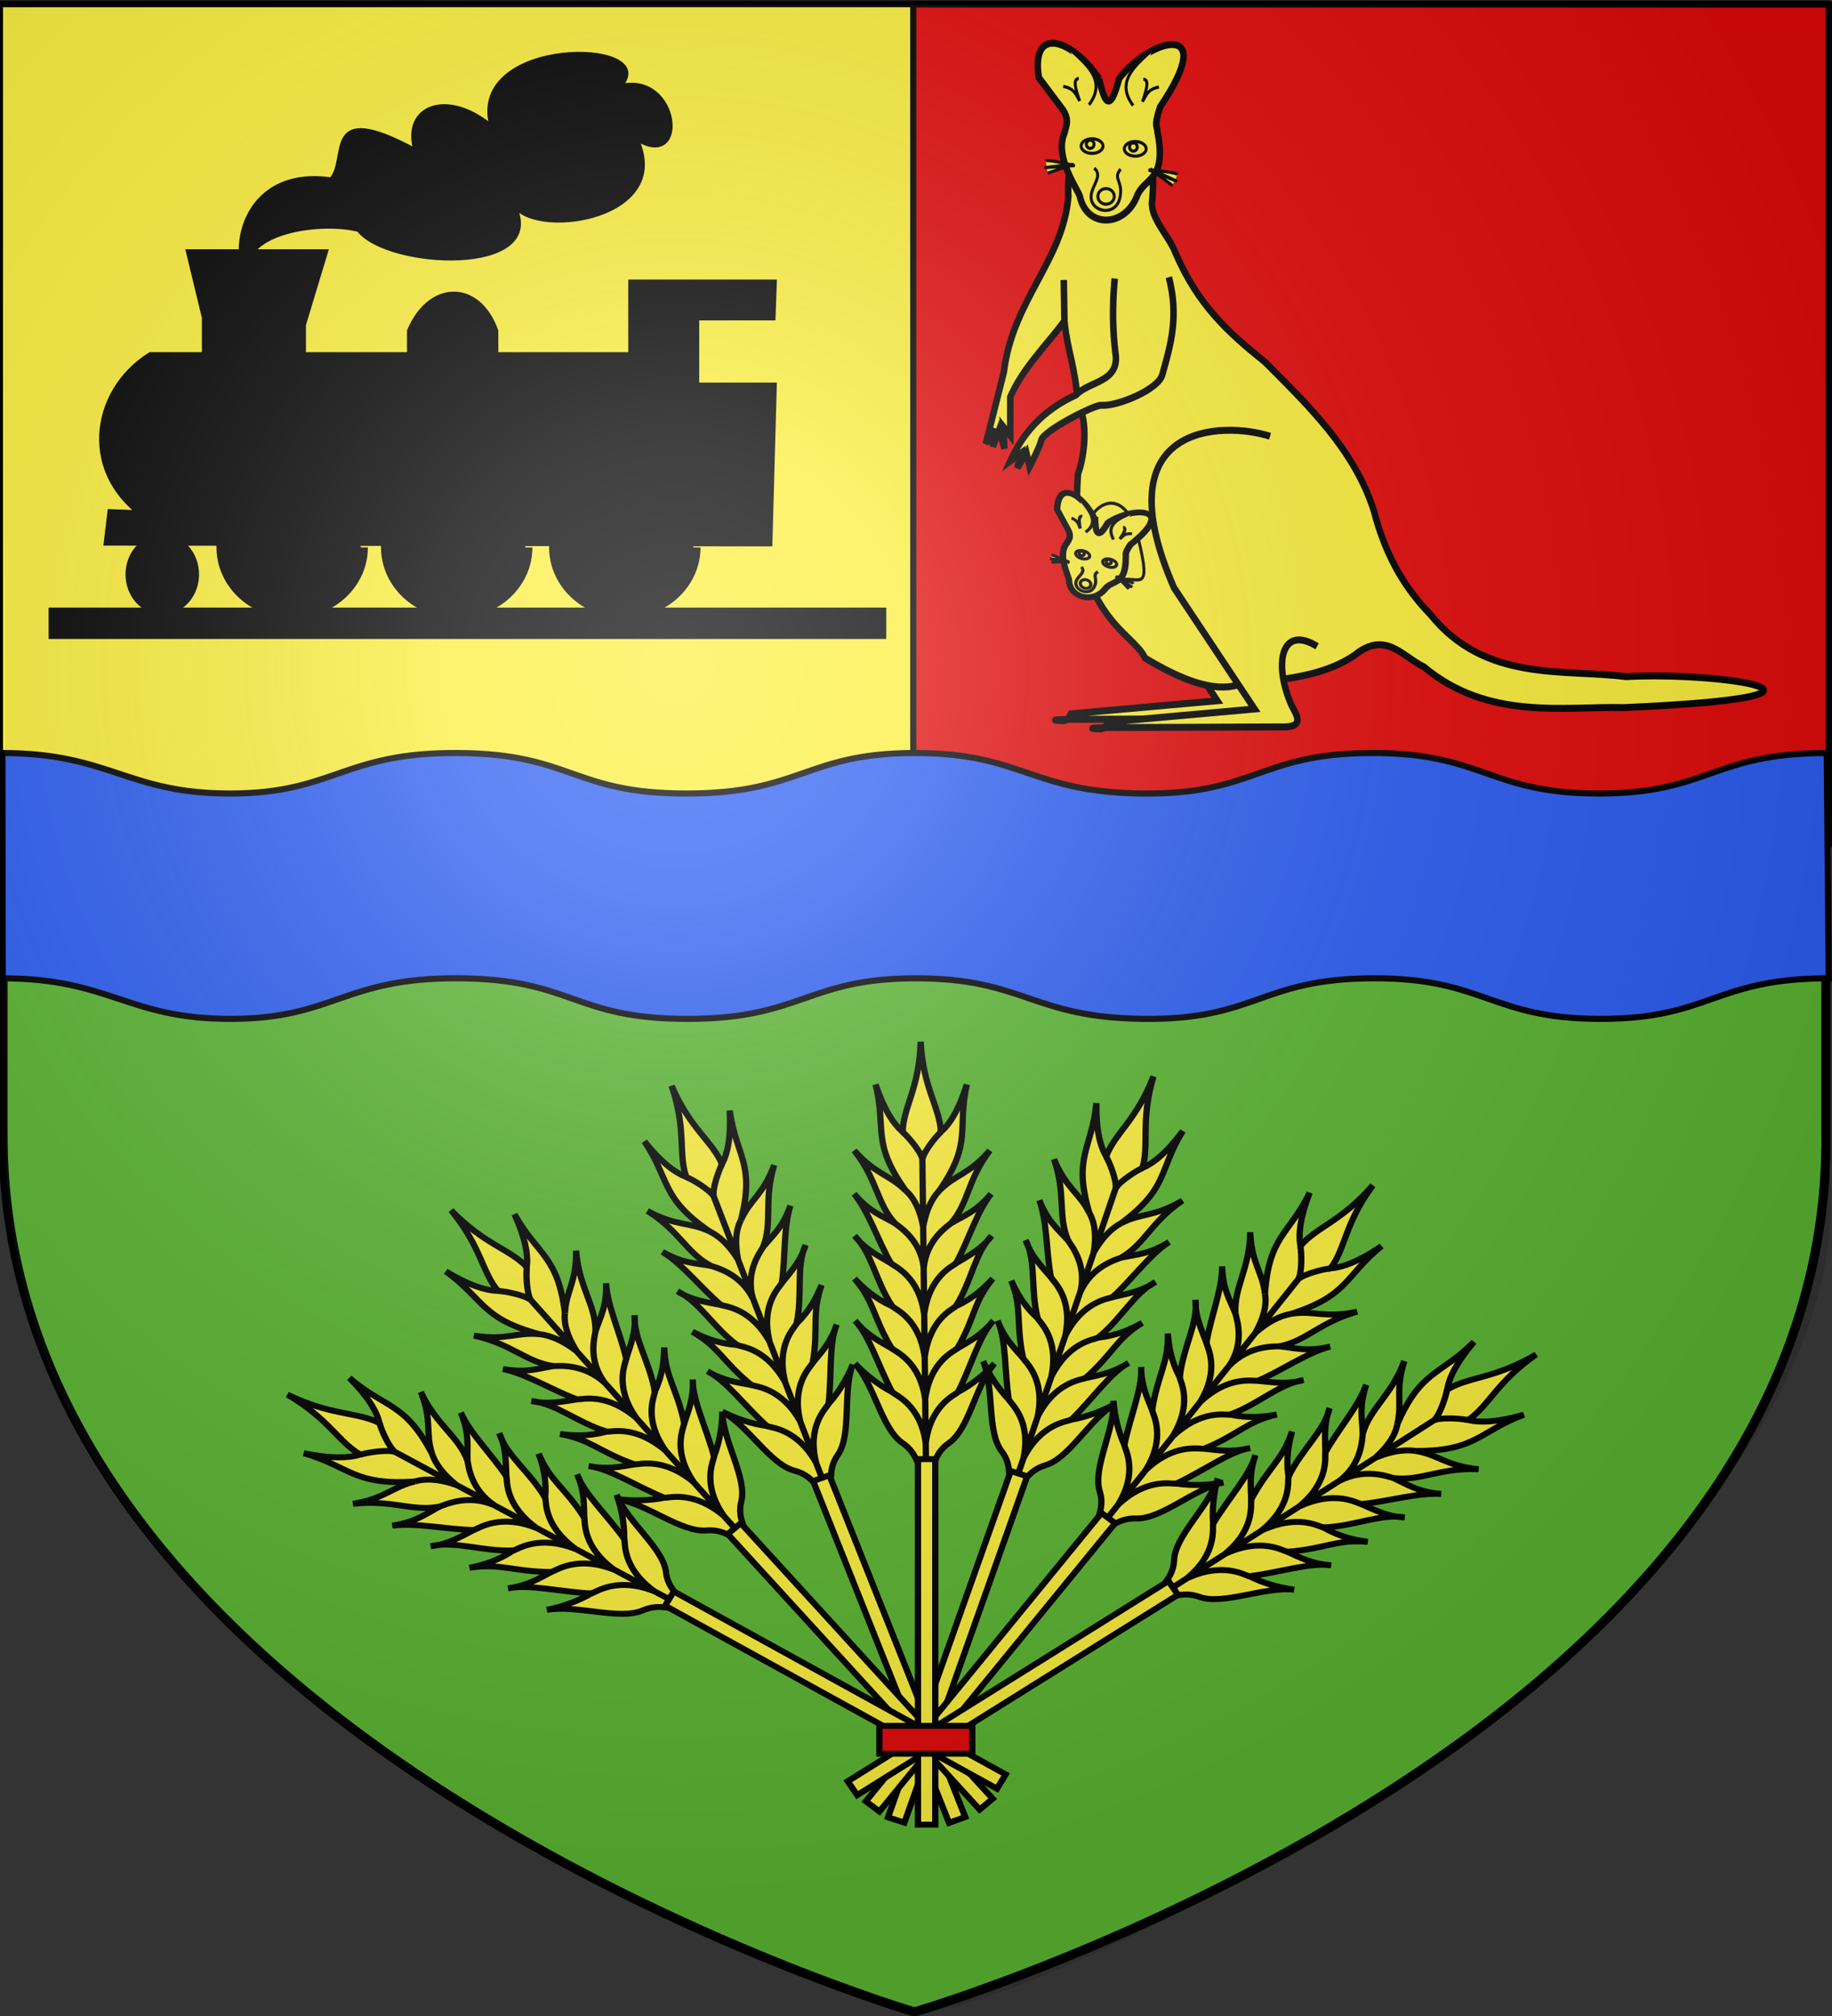<svg width="600" height="660" viewBox="-300 -300 600 660" id="svg4761" version="1.1" xmlns:xlink="http://www.w3.org/1999/xlink" xmlns="http://www.w3.org/2000/svg"><rect x="-300" y="-300" width="600" height="660" fill="#333333" stroke="none"/><defs id="defs4763"><g id="s-4"><g id="c-7"><path id="t-4" d="M0 0v1h.5L0 0z" transform="rotate(18 3.157 -.5)"/><use xlink:href="#t-4" transform="scale(-1 1)" id="use2144-1" x="0" y="0" width="810" height="540"/></g><g id="a-8"><use xlink:href="#c-7" transform="rotate(72)" id="use2147-08" x="0" y="0" width="810" height="540"/><use xlink:href="#c-7" transform="rotate(144)" id="use2149-8" x="0" y="0" width="810" height="540"/></g><use xlink:href="#a-8" transform="scale(-1 1)" id="use2151-17" x="0" y="0" width="810" height="540"/></g><g id="s-0"><g id="c-8"><path id="t-40" d="M0 0v1h.5L0 0z" transform="rotate(18 3.157 -.5)"/><use xlink:href="#t-40" transform="scale(-1 1)" id="use2144-4" x="0" y="0" width="810" height="540"/></g><g id="a-6"><use xlink:href="#c-8" transform="rotate(72)" id="use2147-46" x="0" y="0" width="810" height="540"/><use xlink:href="#c-8" transform="rotate(144)" id="use2149-4" x="0" y="0" width="810" height="540"/></g><use xlink:href="#a-6" transform="scale(-1 1)" id="use2151-3" x="0" y="0" width="810" height="540"/></g><g id="s-1-3"><g id="c-1-0"><path id="t-8-4" d="M0 0v1h.5L0 0z" transform="rotate(18 3.157 -.5)"/><use xlink:href="#t-8-4" transform="scale(-1 1)" id="use2144-5-8" x="0" y="0" width="810" height="540"/></g><g id="a-2-5"><use xlink:href="#c-1-0" transform="rotate(72)" id="use2147-0-5" x="0" y="0" width="810" height="540"/><use xlink:href="#c-1-0" transform="rotate(144)" id="use2149-1-5" x="0" y="0" width="810" height="540"/></g><use xlink:href="#a-2-5" transform="scale(-1 1)" id="use2151-1-4" x="0" y="0" width="810" height="540"/></g><g id="s"><g id="c"><path transform="rotate(18 3.157 -.5)" d="M0 0v1h.5L0 0z" id="t"/><use height="540" width="810" y="0" x="0" id="use2144" transform="scale(-1 1)" xlink:href="#t"/></g><g id="a"><use height="540" width="810" y="0" x="0" id="use2147" transform="rotate(72)" xlink:href="#c"/><use height="540" width="810" y="0" x="0" id="use2149" transform="rotate(144)" xlink:href="#c"/></g><use height="540" width="810" y="0" x="0" id="use2151" transform="scale(-1 1)" xlink:href="#a"/></g><g id="s-1"><g id="c-1"><path transform="rotate(18 3.157 -.5)" d="M0 0v1h.5L0 0z" id="t-8"/><use height="540" width="810" y="0" x="0" id="use2144-5" transform="scale(-1 1)" xlink:href="#t-8"/></g><g id="a-2"><use height="540" width="810" y="0" x="0" id="use2147-0" transform="rotate(72)" xlink:href="#c-1"/><use height="540" width="810" y="0" x="0" id="use2149-1" transform="rotate(144)" xlink:href="#c-1"/></g><use height="540" width="810" y="0" x="0" id="use2151-1" transform="scale(-1 1)" xlink:href="#a-2"/></g><g id="s-4-6"><g id="c-7-7"><path transform="rotate(18 3.157 -.5)" d="M0 0v1h.5L0 0z" id="t-4-1"/><use height="540" width="810" y="0" x="0" id="use2144-1-8" transform="scale(-1 1)" xlink:href="#t-4-1"/></g><g id="a-8-4"><use height="540" width="810" y="0" x="0" id="use2147-08-9" transform="rotate(72)" xlink:href="#c-7-7"/><use height="540" width="810" y="0" x="0" id="use2149-8-7" transform="rotate(144)" xlink:href="#c-7-7"/></g><use height="540" width="810" y="0" x="0" id="use2151-17-3" transform="scale(-1 1)" xlink:href="#a-8-4"/></g><g id="s-5"><g id="c-11"><path transform="rotate(18 3.157 -.5)" d="M0 0v1h.5L0 0z" id="t-6"/><use height="540" width="810" y="0" x="0" id="use2144-19" transform="scale(-1 1)" xlink:href="#t-6"/></g><g id="a-3"><use height="540" width="810" y="0" x="0" id="use2147-4" transform="rotate(72)" xlink:href="#c-11"/><use height="540" width="810" y="0" x="0" id="use2149-7" transform="rotate(144)" xlink:href="#c-11"/></g><use height="540" width="810" y="0" x="0" id="use2151-9" transform="scale(-1 1)" xlink:href="#a-3"/></g><g id="s-5-4"><g id="c-11-0"><path id="t-6-6" d="M0 0v1h.5L0 0z" transform="rotate(18 3.157 -.5)"/><use xlink:href="#t-6-6" transform="scale(-1 1)" id="use2144-19-5" x="0" y="0" width="810" height="540"/></g><g id="a-3-3"><use xlink:href="#c-11-0" transform="rotate(72)" id="use2147-4-8" x="0" y="0" width="810" height="540"/><use xlink:href="#c-11-0" transform="rotate(144)" id="use2149-7-5" x="0" y="0" width="810" height="540"/></g><use xlink:href="#a-3-3" transform="scale(-1 1)" id="use2151-9-1" x="0" y="0" width="810" height="540"/></g><radialGradient xlink:href="#linearGradient2893" id="radialGradient3163" gradientUnits="userSpaceOnUse" gradientTransform="matrix(1.353 0 0 1.349 -76.24 -84.357)" cx="221.445" cy="226.331" fx="221.445" fy="226.331" r="300"/><linearGradient id="linearGradient2893"><stop style="stop-color:white;stop-opacity:.314" offset="0" id="stop2895"/><stop id="stop2897" offset=".19" style="stop-color:white;stop-opacity:.251"/><stop style="stop-color:#6b6b6b;stop-opacity:.125" offset=".6" id="stop2901"/><stop style="stop-color:black;stop-opacity:.125" offset="1" id="stop2899"/></linearGradient><style type="text/css" id="style33">.Rand2,.Rand4,.Rand6{stroke:#202020;stroke-width:30}.Rand4,.Rand6{stroke-width:60}.Rand6{stroke-width:90}.Schwarz{fill:#000}.Blau{fill:#00f}.Gold{fill:#ffef00}.Silber{fill:#fff}</style></defs><g id="layer4" style="display:inline"><path d="M-.5 358.677s-300-88.5-298.5-288.5v-368.5h597v368.5c3.042 200.43-298.5 288.5-298.5 288.5Z" style="display:inline;fill:#5ab532;stroke:#000;stroke-width:3;stroke-linecap:butt;stroke-linejoin:miter;stroke-miterlimit:4;stroke-dasharray:none;stroke-opacity:1" id="path1411-0"/><path style="fill:#fcef3c;stroke:#000;stroke-width:2" id="rect2072" d="M-300-298.612H-.124v274.886H-300z"/><path style="display:inline;fill:#e20909;stroke:#000;stroke-width:2" id="rect2072-0" d="M-.901-298.529h299.876v274.886H-.901z"/></g><g id="layer3" style="display:inline"><path d="M0 358.5S-300 270-298.5 70v-368.5h597V70C301.542 270.43 0 358.5 0 358.5Z" style="display:inline;fill:none;stroke:none" id="path1411-1-2-1"/><path d="M0 358.5S-300 270-298.5 70v-368.5h597V70C301.542 270.43 0 358.5 0 358.5Z" style="display:inline;fill:none;stroke:none" id="path1411-1-2-2"/><g id="g14965" transform="matrix(.725 0 0 .691 473.303 102.008)" style="display:inline;stroke-width:2.826;stroke-miterlimit:4;stroke-dasharray:none"><use x="0" y="0" xlink:href="#g14796" id="use14798" width="100%" height="100%" transform="scale(-1 1) rotate(20.763 -.784 3781.224)" style="stroke-width:2.826;stroke-miterlimit:4;stroke-dasharray:none"/><use x="0" y="0" xlink:href="#g14796" transform="rotate(18.673 -648.134 239.824)" id="use14800" width="100%" height="100%" style="stroke-width:2.826;stroke-miterlimit:4;stroke-dasharray:none"/><use x="0" y="0" xlink:href="#g14796" transform="rotate(37.935 -647.62 242.91)" id="use14802" width="100%" height="100%" style="stroke-width:2.826;stroke-miterlimit:4;stroke-dasharray:none"/><use x="0" y="0" xlink:href="#g14796" transform="rotate(56.776 -648.8 243.091)" id="use14804" width="100%" height="100%" style="stroke-width:2.826;stroke-miterlimit:4;stroke-dasharray:none"/><use x="0" y="0" xlink:href="#g14796" transform="scale(-1 1) rotate(41.081 -.475 1971.472)" id="use14808" width="100%" height="100%" style="stroke-width:2.826;stroke-miterlimit:4;stroke-dasharray:none"/><use x="0" y="0" xlink:href="#g14796" transform="rotate(-59.966 -648.864 243.245)" id="use14806" width="100%" height="100%" style="stroke-width:2.826;stroke-miterlimit:4;stroke-dasharray:none"/><g id="g14796" transform="translate(-171.827 -49.42)" style="stroke-width:2.826;stroke-miterlimit:4;stroke-dasharray:none"><path fill="#fcef3c" fill-rule="evenodd" stroke="#000" stroke-width="5.221" d="M-474.735 166.497c2.155-6.426 3.251-11.273 8.579-15.154 9.286-6.765 11.836-27.087 20.6-37.687-4.766 5.463-10.25 9.983-16.465 13.544 6.042-12.528 9.531-26.638 15.911-33.796-5.355 6.969-10.762 9.712-16.162 13.034 8.292-15.294 7.067-21.74 15.942-32.993-4.052 4.542-8.453 9.047-16.716 13.122 7.381-12.282 8.454-25.066 16.162-33.374-4.405 6.226-10.795 9.655-16.052 12.968 5.767-11.032 9.247-24.11 15.831-32.904-6.72 8.523-12.304 10.358-18.198 14.013 8.168-9.528 7.364-20.443 17.652-34.55-9.49 11.558-15.6 11.282-22.83 19.046 15.13-22.938 7.935-28.993 12.426-50.327-3.577 12.03-7.544 18.55-11.692 22.525-.541-11.893-8.007-20.523-9.156-42.785-.611 22.262-7.87 30.892-8.124 42.785-4.243-3.975-8.368-10.496-12.235-22.525 5.006 21.334-2.043 27.389 13.64 50.327-7.417-7.764-13.52-7.488-23.289-19.046 10.629 14.107 10.088 25.022 18.486 34.55-5.982-3.655-11.61-5.49-18.536-14.013 6.796 8.795 10.591 21.872 16.626 32.904-5.338-3.313-11.81-6.742-16.365-12.968 7.908 8.308 9.289 21.092 16.967 33.374-8.362-4.075-12.871-8.58-17.033-13.122 9.147 11.252 8.078 17.699 16.739 32.993-5.48-3.322-10.953-6.065-16.477-13.034 6.553 7.158 10.383 21.268 16.727 33.796-6.3-3.561-11.894-8.081-16.793-13.544 9.02 10.6 12.062 30.922 21.511 37.687 5.421 3.88 6.634 8.728 8.945 15.154z" id="path14468" style="stroke-width:2.826;stroke-miterlimit:4;stroke-dasharray:none"/><path fill="none" stroke="#000" stroke-width="5.221" d="M-476.625 151.328c2.278-17.837 12.69-22.464 14.604-24.128m-14.854 3.366c2.277-17.837 12.69-22.464 14.603-24.128m-14.813 4.256c2.278-17.836 12.125-22.463 14.039-24.127m-14.263 3.722c2.277-17.837 12.459-22.464 14.373-24.128m-14.589 2.338c1.144-13.237 10.308-19.565 12.222-21.229m-12.474 1.629c1.837-10.843 5.829-15.47 7.297-17.133m-7.63-14.89c.702-3.85 6.45-11.248 8.363-12.912m-6.878 147.364c-2.277-17.837-13.238-22.464-15.152-24.128m14.902 3.366c-2.278-17.837-13.239-22.464-15.152-24.128m14.942 4.256c-2.277-17.836-12.734-22.463-14.648-24.127m14.424 3.722c-2.278-17.837-13.113-22.464-15.026-24.128m14.81 2.338c-1.143-13.237-10.986-19.565-12.9-21.229m12.648 1.629c-1.836-10.843-5.931-15.47-7.845-17.133m7.512-14.89c-.703-3.85-7.003-11.248-8.917-12.912m10.602 163.602-1.685-150.69" id="path14470" style="stroke-width:2.826;stroke-miterlimit:4;stroke-dasharray:none"/><path style="fill:#fcef3c;fill-opacity:1;stroke:#000;stroke-width:2.826;stroke-miterlimit:4;stroke-dasharray:none;stroke-opacity:1" id="rect14670" d="M-480.114 158.949h7.816v173.183h-7.816z"/></g><path style="fill:#e20909;fill-opacity:1;stroke:#000;stroke-width:2.826;stroke-miterlimit:4;stroke-dasharray:none;stroke-opacity:1" id="rect14850" d="M-669.373 235.897h41.985v13.209h-41.985z"/></g><path style="display:inline;fill:#2b5df2;fill-opacity:1;fill-rule:evenodd;stroke:#000;stroke-width:2;stroke-linecap:butt;stroke-linejoin:miter;stroke-miterlimit:4;stroke-dasharray:none;stroke-opacity:1" d="m-299.177-53.477.072 73.755c35.43.083 40.744 13.342 74.758 13.284 34.014-.057 36.787-13.562 74.721-13.284 37.337.272 37.236 13.272 74.758 13.284 37.522.013 39.108-13.258 74.758-13.284 35.65-.027 37.838 12.916 74.758 13.284 36.92.369 37.994-13.1 74.793-13.284 36.812-.185 38.576 13.248 74.686 13.284 36.11.037 37.276-13.284 74.794-13.284l-.647-73.755c-37.48 0-38.649 13.3-74.722 13.263-36.073-.037-37.84-13.448-74.614-13.263-36.762.185-37.803 13.631-74.686 13.263C37.37-40.583 35.144-53.503-.469-53.477c-35.614.026-37.202 13.275-74.686 13.263-37.484-.013-37.388-12.99-74.686-13.263-37.896-.277-40.635 13.205-74.614 13.263-33.98.057-39.328-13.18-74.722-13.263z" id="path2855"/><g id="g12116" transform="matrix(.397 0 0 .424 357.078 -199.528)" style="stroke:#000;stroke-width:2.439;stroke-miterlimit:4;stroke-dasharray:none;stroke-opacity:1"><use x="0" y="0" xlink:href="#path7191" id="use7895" width="100%" height="100%" transform="translate(-30.763 -6.381)" style="fill:#fcef3c;fill-opacity:1;stroke:#000;stroke-width:2.439;stroke-miterlimit:4;stroke-dasharray:none;stroke-opacity:1"/><path style="fill:#fcef3c;fill-opacity:1;stroke:#000;stroke-width:5.367;stroke-linecap:butt;stroke-linejoin:miter;stroke-miterlimit:4;stroke-dasharray:none;stroke-opacity:1" d="M-773.81-84.632c-4.611 49.205-45.984 79.514-53.177 135.07l-14.89 55.305 6.913-11.7-1.063 13.827 5.318-13.294 4.254 14.89-1.064-17.018 5.85 6.914v-29.78c10.487-22.29 28.083-38.131 44.669-58.495 2.761 24.329 8.492 32.567 11.167 63.281 8.523 14.535 5.582 40.238 0 54.773-8.024 108.991 45.548 121.38 55.304 141.983 29.873 16.85 56.599 26.508 76.576 20.74 33.4-4.33 68.215-5.125 96.25-22.867 25.578-19.504 39.665 1.207 57.432 9.04 52.739 41.518 116.028 30.224 164.85 31.375 213.668-8.844 79.55-27.956 1.595-23.93-51.722-6.112-116.009 4.475-161.127-47.86-19.116-18.559-36.138-42.005-46.796-80.297-15.899-46.723-53.293-80.548-89.87-114.863-30.344-22.758-55.408-43.983-73.916-84.552-5.303-12.884-20.622-26.231-19.144-39.351 9.46-83.978-72.281-94.337-69.13-3.19z" id="path4680"/><g id="g4553" transform="translate(-175.485 -10.635)" style="fill:#fcef3c;fill-opacity:1;stroke:#000;stroke-width:2.439;stroke-miterlimit:4;stroke-dasharray:none;stroke-opacity:1"><path style="fill:#fcef3c;fill-opacity:1;stroke:#000;stroke-width:5.367;stroke-linecap:butt;stroke-linejoin:miter;stroke-miterlimit:4;stroke-dasharray:none;stroke-opacity:1" d="M-572.951-165.59c-21.754-30.265-56.626-41.975-49.635-.751l18.049 22.56c8.16 9.632 4.331 14.468 3.008 20.306-8.65 18.617 11.712 44.194 12.785 48.883 5.548 24.24 36.033 24.03 46.626.752 6.157-16.41 25.557-11.302 17.297-51.14-.177-4.407-3.071-3.382 2.256-18.8 49.602-68.58-9.175-52.453-33.841-21.81-8.029 28.903-12.463 16.478-16.545 0z" id="path1323"/><path style="fill:#fcef3c;fill-opacity:1;stroke:#000;stroke-width:2.439;stroke-linecap:butt;stroke-linejoin:miter;stroke-miterlimit:4;stroke-dasharray:none;stroke-opacity:1" d="M-576.932-96.493c8.479 6.734-4.886 15.304-2.256 24.817 2.63 9.514 19.881 11.828 23.313-1.504 3.432-13.331-6.266-15.04.752-22.56" id="path3102"/><ellipse style="fill:#fcef3c;fill-opacity:1;stroke:#000;stroke-width:2.439;stroke-miterlimit:4;stroke-dasharray:none;stroke-opacity:1" id="path3377" cx="-567.155" cy="-74.684" rx="6.768" ry="6.016"/><g id="g4050" transform="translate(176.549 7.977)" style="fill:#fcef3c;fill-opacity:1;stroke:#000;stroke-width:2.439;stroke-miterlimit:4;stroke-dasharray:none;stroke-opacity:1"><path style="display:inline;fill:#fcef3c;fill-opacity:1;stroke:#000;stroke-width:2.439;stroke-linecap:butt;stroke-linejoin:miter;stroke-miterlimit:4;stroke-dasharray:none;stroke-opacity:1" d="M-757.784-153.369c14.62-18.266-1.17-30.45-15.792-42.866" id="path2726-4"/><path style="fill:#fcef3c;fill-opacity:1;stroke:#000;stroke-width:2.439;stroke-linecap:butt;stroke-linejoin:miter;stroke-miterlimit:4;stroke-dasharray:none;stroke-opacity:1" d="M-779.05-167.64c9.534 1.75 10.733 6.836 13.537 11.28-3.121-8.636-5.962-16.992-.752-17.297h-.752" id="path3514"/></g><use x="0" y="0" xlink:href="#g4050" id="use4052" width="100%" height="100%" transform="matrix(-1 0 0 1 -1126.078 .532)" style="fill:#fcef3c;fill-opacity:1;stroke:#000;stroke-width:2.439;stroke-miterlimit:4;stroke-dasharray:none;stroke-opacity:1"/><g id="g4099" transform="translate(176.549 7.977)" style="fill:#fcef3c;fill-opacity:1;stroke:#000;stroke-width:2.439;stroke-miterlimit:4;stroke-dasharray:none;stroke-opacity:1"><ellipse style="fill:#fcef3c;fill-opacity:1;stroke:#000;stroke-width:2.439;stroke-miterlimit:4;stroke-dasharray:none;stroke-opacity:1" id="path2925" cx="-719.639" cy="-119.39" rx="9.024" ry="5.64"/><circle style="fill:#fcef3c;fill-opacity:1;stroke:#000;stroke-width:2.439;stroke-miterlimit:4;stroke-dasharray:none;stroke-opacity:1" id="path4076" cx="-721.164" cy="-120.793" r="3.191"/></g><use x="0" y="0" xlink:href="#g4099" id="use4261" width="100%" height="100%" transform="translate(-35.629 -2.127)" style="fill:#fcef3c;fill-opacity:1;stroke:#000;stroke-width:2.439;stroke-miterlimit:4;stroke-dasharray:none;stroke-opacity:1"/><path style="fill:#fcef3c;fill-opacity:1;stroke:#000;stroke-width:2.439;stroke-linecap:butt;stroke-linejoin:miter;stroke-miterlimit:4;stroke-dasharray:none;stroke-opacity:1" d="M-616.937-102.18c3.19-1.064 23.93 3.722 23.93 3.722L-618-96.863l23.93-2.659-21.271 6.913" id="path4296"/><use x="0" y="0" xlink:href="#path4296" id="use4458" width="100%" height="100%" transform="scale(-1 1) rotate(-17.032 -19.458 -3853.49)" style="fill:#fcef3c;fill-opacity:1;stroke:#000;stroke-width:2.439;stroke-miterlimit:4;stroke-dasharray:none;stroke-opacity:1"/></g><path style="fill:#fcef3c;fill-opacity:1;stroke:#000;stroke-width:5.367;stroke-linecap:butt;stroke-linejoin:miter;stroke-miterlimit:4;stroke-dasharray:none;stroke-opacity:1" d="M-607.365 99.893c-38.606-11.602-138.76-10.818-79.234 116.99l66.472 93.592-120.713 10.104s-2.623 5.429-6.381 5.318c-17.985-.532 6.381-1.064 6.381-1.064l146.77-.532c14.92-.85 8.468-9.333 4.254-17.016-15.178-32.938-7.675-62.106 21.27-45.201" id="path7191"/><path id="path7919" style="fill:#fcef3c;fill-opacity:1;stroke:#000;stroke-width:2.439;stroke-miterlimit:4;stroke-dasharray:none;stroke-opacity:1" d="M-716.378 177.532c14.541 55.067-5.492 20.594-23.93 38.82-5.145 5.086-15.317-.208-19.676-20.74-3.838-18.081 2.609-36.931 14.89-42.541 12.021-5.492 23.317 4.016 28.716 24.461z"/><g id="g4553-0" style="display:inline;fill:#fcef3c;fill-opacity:1;stroke:#000;stroke-width:4.07;stroke-miterlimit:4;stroke-dasharray:none;stroke-opacity:1" transform="matrix(.633 .15 -.127 .537 -410.036 339.14)"><path style="fill:#fcef3c;fill-opacity:1;stroke:#000;stroke-width:8.14;stroke-linecap:butt;stroke-linejoin:miter;stroke-miterlimit:4;stroke-dasharray:none;stroke-opacity:1" d="M-572.951-165.59c-21.754-30.265-56.626-41.975-49.635-.751l18.049 22.56c8.16 9.632 4.331 14.468 3.008 20.306-8.65 18.617 11.712 44.194 12.785 48.883 5.548 24.24 36.033 24.03 46.626.752 6.157-16.41 25.557-11.302 17.297-51.14-.177-4.407-3.071-3.382 2.256-18.8 49.602-68.58-9.175-52.453-33.841-21.81-8.029 28.903-12.463 16.478-16.545 0z" id="path1323-1"/><path style="fill:#fcef3c;fill-opacity:1;stroke:#000;stroke-width:4.07;stroke-linecap:butt;stroke-linejoin:miter;stroke-miterlimit:4;stroke-dasharray:none;stroke-opacity:1" d="M-576.932-96.493c8.479 6.734-4.886 15.304-2.256 24.817 2.63 9.514 19.881 11.828 23.313-1.504 3.432-13.331-6.266-15.04.752-22.56" id="path3102-4"/><ellipse style="fill:#fcef3c;fill-opacity:1;stroke:#000;stroke-width:4.07;stroke-miterlimit:4;stroke-dasharray:none;stroke-opacity:1" id="path3377-6" cx="-567.155" cy="-74.684" rx="6.768" ry="6.016"/><g id="g4050-0" transform="translate(176.549 7.977)" style="fill:#fcef3c;fill-opacity:1;stroke:#000;stroke-width:4.07;stroke-miterlimit:4;stroke-dasharray:none;stroke-opacity:1"><path style="display:inline;fill:#fcef3c;fill-opacity:1;stroke:#000;stroke-width:4.07;stroke-linecap:butt;stroke-linejoin:miter;stroke-miterlimit:4;stroke-dasharray:none;stroke-opacity:1" d="M-757.784-153.369c14.62-18.266-1.17-30.45-15.792-42.866" id="path2726-4-0"/><path style="fill:#fcef3c;fill-opacity:1;stroke:#000;stroke-width:4.07;stroke-linecap:butt;stroke-linejoin:miter;stroke-miterlimit:4;stroke-dasharray:none;stroke-opacity:1" d="M-779.05-167.64c9.534 1.75 10.733 6.836 13.537 11.28-3.121-8.636-5.962-16.992-.752-17.297h-.752" id="path3514-6"/></g><use x="0" y="0" xlink:href="#g4050-0" id="use4052-4" width="100%" height="100%" transform="matrix(-1 0 0 1 -1126.078 .532)" style="fill:#fcef3c;fill-opacity:1;stroke:#000;stroke-width:4.07;stroke-miterlimit:4;stroke-dasharray:none;stroke-opacity:1"/><g id="g4099-2" transform="translate(176.549 7.977)" style="fill:#fcef3c;fill-opacity:1;stroke:#000;stroke-width:4.07;stroke-miterlimit:4;stroke-dasharray:none;stroke-opacity:1"><ellipse style="fill:#fcef3c;fill-opacity:1;stroke:#000;stroke-width:4.07;stroke-miterlimit:4;stroke-dasharray:none;stroke-opacity:1" id="path2925-0" cx="-719.639" cy="-119.39" rx="9.024" ry="5.64"/><circle style="fill:#fcef3c;fill-opacity:1;stroke:#000;stroke-width:4.07;stroke-miterlimit:4;stroke-dasharray:none;stroke-opacity:1" id="path4076-0" cx="-721.164" cy="-120.793" r="3.191"/></g><use x="0" y="0" xlink:href="#g4099-2" id="use4261-5" width="100%" height="100%" transform="translate(-35.629 -2.127)" style="fill:#fcef3c;fill-opacity:1;stroke:#000;stroke-width:4.07;stroke-miterlimit:4;stroke-dasharray:none;stroke-opacity:1"/><path style="fill:#fcef3c;fill-opacity:1;stroke:#000;stroke-width:4.07;stroke-linecap:butt;stroke-linejoin:miter;stroke-miterlimit:4;stroke-dasharray:none;stroke-opacity:1" d="M-616.937-102.18c3.19-1.064 23.93 3.722 23.93 3.722L-618-96.863l23.93-2.659-21.271 6.913" id="path4296-6"/><use x="0" y="0" xlink:href="#path4296-6" id="use4458-9" width="100%" height="100%" transform="scale(-1 1) rotate(-17.032 -19.458 -3853.49)" style="fill:#fcef3c;fill-opacity:1;stroke:#000;stroke-width:4.07;stroke-miterlimit:4;stroke-dasharray:none;stroke-opacity:1"/></g><path style="fill:#fcef3c;fill-opacity:1;stroke:#000;stroke-width:5.367;stroke-linecap:butt;stroke-linejoin:miter;stroke-miterlimit:4;stroke-dasharray:none;stroke-opacity:1" d="M-735.522-21.883c-2.144 22.062-1.57 40.5.532 56.9 4.297 23.353-21.587 22.011-32.438 32.97-28.503 12.206-44.102 30.368-54.241 51.05l8.508-5.85-2.659 11.168 7.445-11.7 2.659 10.636s8.731-15.742 9.572-20.207c1.381-7.34 44.095-27.56 49.455-27.12 12.819 1.053 47.66-12.095 50.518-23.93 6.69-22.311 13.81-44.388 5.318-74.98" id="path9083"/><path style="fill:#fcef3c;fill-opacity:1;stroke:#000;stroke-width:5.367;stroke-linecap:butt;stroke-linejoin:miter;stroke-miterlimit:4;stroke-dasharray:none;stroke-opacity:1" d="m-777 10.024-.532-30.843" id="path10144"/></g><g id="g8016" transform="matrix(.793 0 0 .765 312.785 -138.77)" style="stroke-width:1.284"><path id="rect1583" style="fill:#000;fill-opacity:1;stroke:#000;stroke-width:5.137" d="M-710.197-57.486h199.496v-31.063h56.169l-.424 12.34h-31.576v31.744h32l-1.737 64.962-270.896-.327 1.204-10.412 15.764.626c-27.527-17.98-23.15-52.584 0-67.87z"/><path style="fill:#000;fill-opacity:1;stroke:#000;stroke-width:5.745" id="path3321" d="M-486.307 23.504a28.39 27.414 0 0 1-25.625 27.284 28.39 27.414 0 0 1-30.617-21.97 28.39 27.414 0 0 1 19.663-31.562 28.39 27.414 0 0 1 34.446 15.823"/><use x="0" y="0" xlink:href="#path3321" id="use4231" width="100%" height="100%" transform="translate(-69.42)" style="stroke-width:1.284"/><use x="0" y="0" xlink:href="#path3321" id="use4233" transform="translate(-137.375)" width="100%" height="100%" style="stroke-width:1.284"/><ellipse style="fill:#000;fill-opacity:1;stroke:#000;stroke-width:5.137" id="path4257" cx="-705.72" cy="35.052" rx="12.618" ry="14.655"/><path style="fill:#000;fill-opacity:1;stroke:#000;stroke-width:5.137" id="rect4380" d="M-750.096 51.833h340.819v8.29h-340.819z"/><path id="rect4480" style="stroke:#000;stroke-width:5.137" d="M-602.085-68.861c8.13-19.506 25.913-19.219 32.587 0v55.185h-32.587z"/><path id="rect4956" style="stroke:#000;stroke-width:5.137" d="M-692.977-101.514h52.635l-8.607 29.51v50.7h-37.857v-53.721z"/><path style="fill:#000;fill-opacity:1;stroke:#000;stroke-width:1.284px;stroke-linecap:butt;stroke-linejoin:miter;stroke-opacity:1" d="M-669.632-87.986c-10.03-17.454-1.187-51.399 33.577-46.228 7.472-8.754-3.908-34.108 34.551-12.66-4.72-18.46 13.298-25.6 31.391-10.376-9.088-37.99 70.067-37.03 54.133-17 23.815-5.207 27.727 36.2 6.612 23.522 14.03 33.086-39.83 41.867-50.438 28.769 12.468 29.175-52.581 26.095-64.93 9.79-16.182-4.308-54.153.947-44.896 24.183z" id="path5490"/></g></g><g id="layer2" style="display:inline"><g id="g9170" transform="translate(-301.5 -298.5)"><g id="layer3-9" style="display:inline"><g id="g3446" transform="matrix(-1 0 0 1 600 0)"><path style="fill:none;stroke:none" id="rect2665" d="M0 0h600v660H0z"/></g></g><g id="layer2-4" transform="translate(-.39 -3.39)"><path d="M301.39 659.89c24.364 8.798 313.03-127.005 299.804-275.807L599.89 3.566h-597L3.87 385.81C15.83 568.888 251.095 640.106 301.39 659.89Z" style="opacity:1;fill:url(#radialGradient3163);fill-opacity:1;fill-rule:evenodd;stroke:none;stroke-width:1px;stroke-linecap:butt;stroke-linejoin:miter;stroke-opacity:1" id="path2875"/></g></g></g></svg>